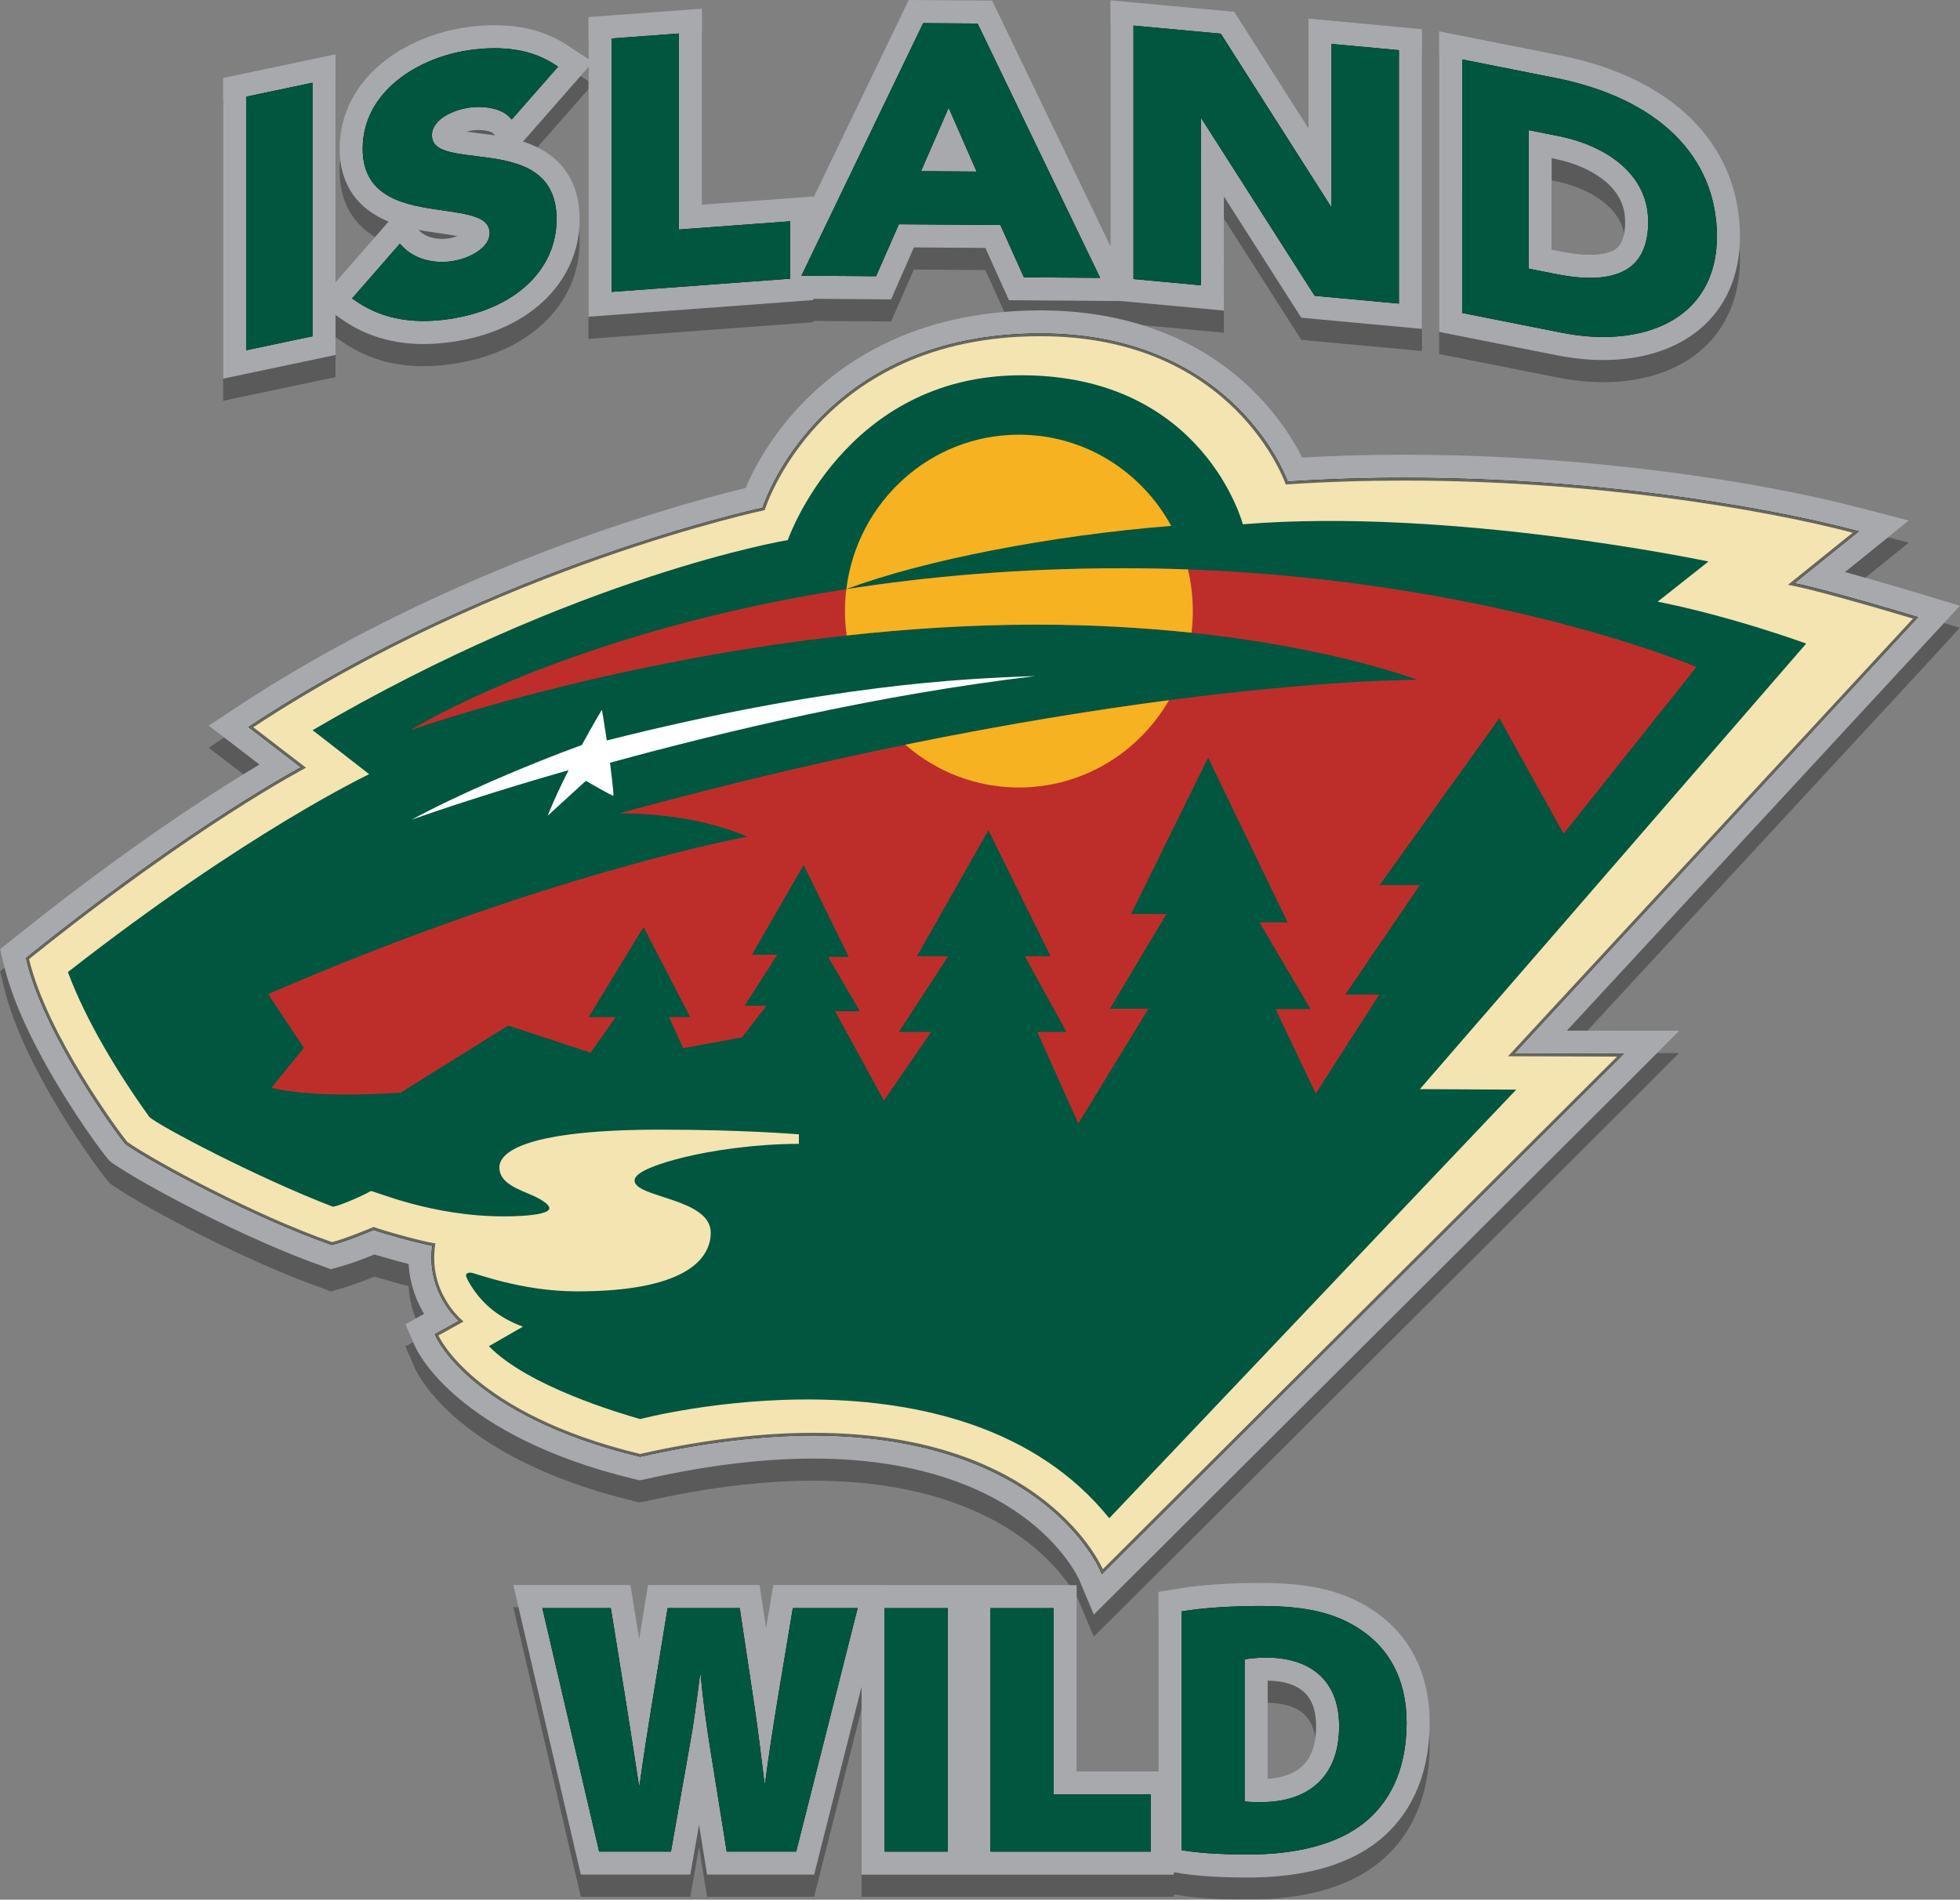 <?xml version="1.0" encoding="utf-8"?>
<!-- Generator: Adobe Illustrator 16.0.0, SVG Export Plug-In . SVG Version: 6.00 Build 0)  -->
<!DOCTYPE svg PUBLIC "-//W3C//DTD SVG 1.1//EN" "http://www.w3.org/Graphics/SVG/1.1/DTD/svg11.dtd">
<svg version="1.1" id="Layer_1" xmlns="http://www.w3.org/2000/svg" xmlns:xlink="http://www.w3.org/1999/xlink" x="0px" y="0px"
	 width="127.502px" height="123.604px" viewBox="25.903 1.664 127.502 123.604"
	 enable-background="new 25.903 1.664 127.502 123.604" xml:space="preserve">
<rect x="25.903" y="1.664" width="127.502" height="123.604" fill="#808080" stroke="none"/>
<g id="Layer_4_copy">
	<g>
		<g opacity="0.3">
			<path fill="none" stroke="#000000" stroke-width="3" d="M150.474,43.477L124.415,71.65l6.679,0.022l0.435,0.001l-0.308,0.309
				L97.77,105.335l-0.19,0.188l-0.104-0.248c-0.01-0.021-0.95-2.217-3.707-4.383c-2.546-2-7.208-4.385-14.953-4.385
				c-3.415,0-7.194,0.461-11.232,1.373l-0.041,0.008l-0.041-0.01c-5.662-1.363-8.954-3.402-10.719-4.875
				c-1.928-1.607-2.501-2.882-2.524-2.938l-0.065-0.149l0.143-0.08l1.414-0.786c-0.56-0.533-2.08-2.255-1.727-4.896
				c-0.904-0.162-3.141-0.773-3.813-1.028c-0.342,0.146-1.841,0.767-2.67,0.968l-0.051,0.016l-0.051-0.02
				c-4.892-1.703-11.426-5.197-13.354-6.533l-0.02-0.015l-0.016-0.019c-0.656-0.783-5.268-7.094-6.43-11.974l-0.027-0.11
				l0.089-0.071c9.635-7.75,16.44-11.6,17.797-12.34l-3.21-2.465l-0.201-0.154l0.212-0.14c8.227-5.412,16.851-8.97,22.636-11.002
				c5.741-2.017,9.9-2.971,10.595-3.125c0.183-0.54,1.127-3.066,3.55-5.628c1.57-1.66,3.436-2.982,5.546-3.931
				c2.633-1.184,5.656-1.784,8.982-1.784c6.608,0,10.641,2.651,12.858,4.875c2.119,2.124,3.016,4.22,3.223,4.762
				c2.467-0.163,5.021-0.245,7.596-0.245c11.969,0,22.934,1.755,29.205,3.396l0.347,0.09l-0.278,0.225l-3.907,3.146
				c2.271,0.47,7.527,2.059,7.764,2.13l0.276,0.083L150.474,43.477z M76.502,113.593c-0.304,1.88-0.608,3.808-0.826,5.522h-0.043
				c-0.217-1.715-0.391-3.291-0.673-5.147l-0.935-6.228h-4.693l-0.955,5.853c-0.326,1.976-0.63,3.925-0.869,5.664h-0.043
				c-0.24-1.528-0.565-3.714-0.87-5.595l-0.956-5.922h-4.454l3.693,15.84h4.671l1.217-6.887c0.261-1.385,0.435-2.771,0.674-4.604
				h0.043c0.173,1.833,0.37,3.195,0.586,4.582l1.108,6.909h4.519l3.998-15.84h-4.216L76.502,113.593z M83.451,123.58h4.106v-15.84
				h-4.106V123.58z M94.443,107.74h-4.106v15.84h10.428v-3.714h-6.322V107.74z M117.405,115.189c0,3.291-1.261,5.289-2.692,6.463
				c-1.805,1.48-4.521,2.115-7.606,2.115c-2.172,0-3.54-0.142-4.345-0.281v-15.534c1.413-0.234,3.259-0.353,5.148-0.353
				c3.087,0,4.976,0.493,6.584,1.598C116.211,110.373,117.405,112.3,117.405,115.189z M113.017,115.426
				c0-3.148-2.063-4.465-4.715-4.465c-0.76,0-1.216,0.07-1.434,0.117v9.236c0.238,0.045,0.652,0.045,0.956,0.045
				C110.822,120.407,113.017,118.88,113.017,115.426z M46.229,8.487l-4.313,0.909v16.497l4.313-0.908V8.487z M55.271,20.103
				c-1.227,0.18-2.445-0.186-3.175-0.951l-0.181-0.189l-3.107,3.558l0.219,0.152c1.267,0.881,2.726,1.317,4.427,1.317
				c0.53,0,1.083-0.042,1.662-0.126c4.248-0.62,6.993-3.168,6.993-6.494c0-3.469-2.905-3.823-5.24-4.107
				c-1.778-0.216-2.868-0.397-2.868-1.36c0-1.06,1.439-1.654,2.408-1.795c0.856-0.125,2.036,0.005,2.605,0.585l0.18,0.183
				l3.011-3.432l-0.229-0.151c-1.433-0.941-3.304-1.251-5.562-0.924c-3.332,0.486-6.918,2.7-6.918,6.415
				c0,3.27,2.907,3.684,5.243,4.016c1.868,0.266,3.014,0.48,3.014,1.476C57.752,19.227,56.474,19.927,55.271,20.103z M77.311,17.502
				l-7.241,0.536V5.284l-4.386,0.324v16.489l11.627-0.861V17.502z M82.894,21.075l-4.855-0.034l7.918-16.43l3.541,0.025l0.064,0.134
				l7.906,16.411l-4.958-0.035l-1.533-3.403l-6.601-0.048L82.894,21.075z M85.816,14.243l3.619,0.026l-1.82-4.154L85.816,14.243z
				 M104.019,10.749l7.405,11.601l5.48,0.507V6.368l-4.381-0.406v10.643l-7.204-11.309l-5.681-0.525V21.26l4.38,0.405
				L104.019,10.749L104.019,10.749z M127.497,24.752l-6.478-1.287V6.97l6.053,1.202c6.687,1.328,10.52,5.095,10.52,10.335
				c0,2.066-0.733,3.761-2.119,4.9c-1.3,1.066-3.146,1.623-5.271,1.623C129.341,25.03,128.433,24.938,127.497,24.752z
				 M127.146,20.941c2.264,0.449,3.907,0.272,4.882-0.527c0.727-0.597,1.094-1.566,1.094-2.881c0-3.257-2.994-5.012-5.797-5.568
				l-1.983-0.394v9.011L127.146,20.941z"/>
			<path d="M150.474,43.477L124.415,71.65l6.679,0.022l0.435,0.001l-0.308,0.309L97.77,105.335l-0.19,0.188l-0.104-0.248
				c-0.01-0.021-0.95-2.217-3.707-4.383c-2.546-2-7.208-4.385-14.953-4.385c-3.415,0-7.194,0.461-11.232,1.373l-0.041,0.008
				l-0.041-0.01c-5.662-1.363-8.954-3.402-10.719-4.875c-1.928-1.607-2.501-2.882-2.524-2.938l-0.065-0.149l0.143-0.08l1.414-0.786
				c-0.56-0.533-2.08-2.255-1.727-4.896c-0.904-0.162-3.141-0.773-3.813-1.028c-0.342,0.146-1.841,0.767-2.67,0.968l-0.051,0.016
				l-0.051-0.02c-4.892-1.703-11.426-5.197-13.354-6.533l-0.02-0.015l-0.016-0.019c-0.656-0.783-5.268-7.094-6.43-11.974
				l-0.027-0.11l0.089-0.071c9.635-7.75,16.44-11.6,17.797-12.34l-3.21-2.465l-0.201-0.154l0.212-0.14
				c8.227-5.412,16.851-8.97,22.636-11.002c5.741-2.017,9.9-2.971,10.595-3.125c0.183-0.54,1.127-3.066,3.55-5.628
				c1.57-1.66,3.436-2.982,5.546-3.931c2.633-1.184,5.656-1.784,8.982-1.784c6.608,0,10.641,2.651,12.858,4.875
				c2.119,2.124,3.016,4.22,3.223,4.762c2.467-0.163,5.021-0.245,7.596-0.245c11.969,0,22.934,1.755,29.205,3.396l0.347,0.09
				l-0.278,0.225l-3.907,3.146c2.271,0.47,7.527,2.059,7.764,2.13l0.276,0.083L150.474,43.477z M76.502,113.593
				c-0.304,1.88-0.608,3.808-0.826,5.522h-0.043c-0.217-1.715-0.391-3.291-0.673-5.147l-0.935-6.228h-4.693l-0.955,5.853
				c-0.326,1.976-0.63,3.925-0.869,5.664h-0.043c-0.24-1.528-0.565-3.714-0.87-5.595l-0.956-5.922h-4.454l3.693,15.84h4.671
				l1.217-6.887c0.261-1.385,0.435-2.771,0.674-4.604h0.043c0.173,1.833,0.37,3.195,0.586,4.582l1.108,6.909h4.519l3.998-15.84
				h-4.216L76.502,113.593z M83.451,123.58h4.106v-15.84h-4.106V123.58z M94.443,107.74h-4.106v15.84h10.428v-3.714h-6.322V107.74z
				 M117.405,115.189c0,3.291-1.261,5.289-2.692,6.463c-1.805,1.48-4.521,2.115-7.606,2.115c-2.172,0-3.54-0.142-4.345-0.281
				v-15.534c1.413-0.234,3.259-0.353,5.148-0.353c3.087,0,4.976,0.493,6.584,1.598C116.211,110.373,117.405,112.3,117.405,115.189z
				 M113.017,115.426c0-3.148-2.063-4.465-4.715-4.465c-0.76,0-1.216,0.07-1.434,0.117v9.236c0.238,0.045,0.652,0.045,0.956,0.045
				C110.822,120.407,113.017,118.88,113.017,115.426z M46.229,8.487l-4.313,0.909v16.497l4.313-0.908V8.487z M55.271,20.103
				c-1.227,0.18-2.445-0.186-3.175-0.951l-0.181-0.189l-3.107,3.558l0.219,0.152c1.267,0.881,2.726,1.317,4.427,1.317
				c0.53,0,1.083-0.042,1.662-0.126c4.248-0.62,6.993-3.168,6.993-6.494c0-3.469-2.905-3.823-5.24-4.107
				c-1.778-0.216-2.868-0.397-2.868-1.36c0-1.06,1.439-1.654,2.408-1.795c0.856-0.125,2.036,0.005,2.605,0.585l0.18,0.183
				l3.011-3.432l-0.229-0.151c-1.433-0.941-3.304-1.251-5.562-0.924c-3.332,0.486-6.918,2.7-6.918,6.415
				c0,3.27,2.907,3.684,5.243,4.016c1.868,0.266,3.014,0.48,3.014,1.476C57.752,19.227,56.474,19.927,55.271,20.103z M77.311,17.502
				l-7.241,0.536V5.284l-4.386,0.324v16.489l11.627-0.861V17.502z M82.894,21.075l-4.855-0.034l7.918-16.43l3.541,0.025l0.064,0.134
				l7.906,16.411l-4.958-0.035l-1.533-3.403l-6.601-0.048L82.894,21.075z M85.816,14.243l3.619,0.026l-1.82-4.154L85.816,14.243z
				 M104.019,10.749l7.405,11.601l5.48,0.507V6.368l-4.381-0.406v10.643l-7.204-11.309l-5.681-0.525V21.26l4.38,0.405
				L104.019,10.749L104.019,10.749z M127.497,24.752l-6.478-1.287V6.97l6.053,1.202c6.687,1.328,10.52,5.095,10.52,10.335
				c0,2.066-0.733,3.761-2.119,4.9c-1.3,1.066-3.146,1.623-5.271,1.623C129.341,25.03,128.433,24.938,127.497,24.752z
				 M127.146,20.941c2.264,0.449,3.907,0.272,4.882-0.527c0.727-0.597,1.094-1.566,1.094-2.881c0-3.257-2.994-5.012-5.797-5.568
				l-1.983-0.394v9.011L127.146,20.941z"/>
		</g>
		<g>
			<path fill="none" stroke="#A7A9AC" stroke-width="3" d="M150.474,42.037l-26.059,28.172l6.679,0.023h0.435l-0.308,0.309
				L97.77,103.895l-0.19,0.189l-0.104-0.248c-0.01-0.021-0.95-2.217-3.707-4.383c-2.546-2-7.208-4.385-14.953-4.385
				c-3.415,0-7.194,0.461-11.232,1.373l-0.041,0.008l-0.041-0.01c-5.662-1.363-8.954-3.403-10.719-4.875
				c-1.928-1.608-2.501-2.883-2.524-2.938l-0.065-0.15l0.143-0.08l1.414-0.785c-0.56-0.534-2.08-2.256-1.727-4.896
				c-0.904-0.163-3.141-0.773-3.813-1.029c-0.342,0.146-1.841,0.768-2.67,0.969l-0.051,0.015l-0.051-0.019
				c-4.892-1.703-11.426-5.198-13.354-6.533l-0.02-0.016l-0.016-0.019c-0.656-0.783-5.268-7.094-6.43-11.973L27.593,64l0.089-0.071
				c9.635-7.75,16.44-11.6,17.797-12.34l-3.21-2.465l-0.201-0.154l0.212-0.14c8.227-5.412,16.851-8.97,22.636-11.002
				c5.741-2.017,9.9-2.971,10.595-3.125c0.183-0.54,1.127-3.066,3.55-5.628c1.57-1.66,3.436-2.982,5.546-3.931
				c2.633-1.184,5.656-1.784,8.982-1.784c6.608,0,10.641,2.651,12.858,4.875c2.119,2.124,3.016,4.22,3.223,4.762
				c2.467-0.163,5.021-0.245,7.596-0.245c11.969,0,22.934,1.755,29.205,3.396l0.347,0.09l-0.278,0.225l-3.907,3.146
				c2.271,0.47,7.527,2.059,7.764,2.13l0.276,0.083L150.474,42.037z M76.502,112.152c-0.304,1.88-0.608,3.808-0.826,5.521h-0.043
				c-0.217-1.715-0.391-3.291-0.673-5.146l-0.935-6.229h-4.693l-0.955,5.854c-0.326,1.975-0.63,3.925-0.869,5.664h-0.043
				c-0.24-1.529-0.565-3.715-0.87-5.596l-0.956-5.922h-4.454l3.693,15.84h4.671l1.217-6.886c0.261-1.386,0.435-2.772,0.674-4.604
				h0.043c0.173,1.832,0.37,3.194,0.586,4.582l1.108,6.908h4.519l3.998-15.84h-4.216L76.502,112.152z M83.451,122.141h4.106V106.3
				h-4.106V122.141z M94.443,106.3h-4.106v15.841h10.428v-3.715h-6.322V106.3z M117.405,113.75c0,3.291-1.261,5.288-2.692,6.463
				c-1.805,1.48-4.521,2.115-7.606,2.115c-2.172,0-3.54-0.143-4.345-0.282v-15.534c1.413-0.234,3.259-0.352,5.148-0.352
				c3.087,0,4.976,0.492,6.584,1.597C116.211,108.934,117.405,110.859,117.405,113.75z M113.017,113.984
				c0-3.148-2.063-4.465-4.715-4.465c-0.76,0-1.216,0.07-1.434,0.117v9.236c0.238,0.046,0.652,0.046,0.956,0.046
				C110.822,118.967,113.017,117.439,113.017,113.984z M46.229,7.047l-4.313,0.909v16.497l4.313-0.908V7.047z M55.271,18.663
				c-1.227,0.18-2.445-0.186-3.175-0.951l-0.181-0.189l-3.107,3.558l0.219,0.152c1.267,0.881,2.726,1.317,4.427,1.317
				c0.53,0,1.083-0.042,1.662-0.126c4.248-0.62,6.993-3.168,6.993-6.494c0-3.469-2.905-3.823-5.24-4.107
				c-1.778-0.216-2.868-0.397-2.868-1.36c0-1.06,1.439-1.654,2.408-1.795c0.856-0.125,2.036,0.005,2.605,0.585l0.18,0.183
				l3.011-3.432l-0.229-0.151C60.543,4.91,58.672,4.6,56.415,4.928c-3.332,0.486-6.918,2.7-6.918,6.415
				c0,3.27,2.907,3.684,5.243,4.016c1.868,0.266,3.014,0.48,3.014,1.476C57.752,17.787,56.474,18.487,55.271,18.663z M77.311,16.063
				l-7.241,0.536V3.844l-4.386,0.324v16.489l11.627-0.861V16.063z M82.894,19.635l-4.855-0.034l7.918-16.43l3.541,0.025l0.064,0.134
				l7.906,16.411l-4.958-0.035l-1.533-3.403l-6.601-0.048L82.894,19.635z M85.816,12.803l3.619,0.026l-1.82-4.154L85.816,12.803z
				 M104.019,9.309l7.405,11.601l5.48,0.507V4.928l-4.381-0.406v10.643l-7.204-11.309l-5.681-0.525V19.82l4.38,0.405L104.019,9.309
				L104.019,9.309z M127.497,23.313l-6.478-1.287V5.53l6.053,1.202c6.687,1.328,10.52,5.095,10.52,10.335
				c0,2.066-0.733,3.761-2.119,4.9c-1.3,1.066-3.146,1.623-5.271,1.623C129.341,23.59,128.433,23.498,127.497,23.313z
				 M127.146,19.501c2.264,0.449,3.907,0.272,4.882-0.527c0.727-0.597,1.094-1.566,1.094-2.881c0-3.257-2.994-5.012-5.797-5.568
				l-1.983-0.394v9.011L127.146,19.501z"/>
			<path d="M150.474,42.037l-26.059,28.172l6.679,0.023h0.435l-0.308,0.309L97.77,103.895l-0.19,0.189l-0.104-0.248
				c-0.01-0.021-0.95-2.217-3.707-4.383c-2.546-2-7.208-4.385-14.953-4.385c-3.415,0-7.194,0.461-11.232,1.373l-0.041,0.008
				l-0.041-0.01c-5.662-1.363-8.954-3.403-10.719-4.875c-1.928-1.608-2.501-2.883-2.524-2.938l-0.065-0.15l0.143-0.08l1.414-0.785
				c-0.56-0.534-2.08-2.256-1.727-4.896c-0.904-0.163-3.141-0.773-3.813-1.029c-0.342,0.146-1.841,0.768-2.67,0.969l-0.051,0.015
				l-0.051-0.019c-4.892-1.703-11.426-5.198-13.354-6.533l-0.02-0.016l-0.016-0.019c-0.656-0.783-5.268-7.094-6.43-11.973L27.593,64
				l0.089-0.071c9.635-7.75,16.44-11.6,17.797-12.34l-3.21-2.465l-0.201-0.154l0.212-0.14c8.227-5.412,16.851-8.97,22.636-11.002
				c5.741-2.017,9.9-2.971,10.595-3.125c0.183-0.54,1.127-3.066,3.55-5.628c1.57-1.66,3.436-2.982,5.546-3.931
				c2.633-1.184,5.656-1.784,8.982-1.784c6.608,0,10.641,2.651,12.858,4.875c2.119,2.124,3.016,4.22,3.223,4.762
				c2.467-0.163,5.021-0.245,7.596-0.245c11.969,0,22.934,1.755,29.205,3.396l0.347,0.09l-0.278,0.225l-3.907,3.146
				c2.271,0.47,7.527,2.059,7.764,2.13l0.276,0.083L150.474,42.037z M76.502,112.152c-0.304,1.88-0.608,3.808-0.826,5.521h-0.043
				c-0.217-1.715-0.391-3.291-0.673-5.146l-0.935-6.229h-4.693l-0.955,5.854c-0.326,1.975-0.63,3.925-0.869,5.664h-0.043
				c-0.24-1.529-0.565-3.715-0.87-5.596l-0.956-5.922h-4.454l3.693,15.84h4.671l1.217-6.886c0.261-1.386,0.435-2.772,0.674-4.604
				h0.043c0.173,1.832,0.37,3.194,0.586,4.582l1.108,6.908h4.519l3.998-15.84h-4.216L76.502,112.152z M83.451,122.141h4.106V106.3
				h-4.106V122.141z M94.443,106.3h-4.106v15.841h10.428v-3.715h-6.322V106.3z M117.405,113.75c0,3.291-1.261,5.288-2.692,6.463
				c-1.805,1.48-4.521,2.115-7.606,2.115c-2.172,0-3.54-0.143-4.345-0.282v-15.534c1.413-0.234,3.259-0.352,5.148-0.352
				c3.087,0,4.976,0.492,6.584,1.597C116.211,108.934,117.405,110.859,117.405,113.75z M113.017,113.984
				c0-3.148-2.063-4.465-4.715-4.465c-0.76,0-1.216,0.07-1.434,0.117v9.236c0.238,0.046,0.652,0.046,0.956,0.046
				C110.822,118.967,113.017,117.439,113.017,113.984z M46.229,7.047l-4.313,0.909v16.497l4.313-0.908V7.047z M55.271,18.663
				c-1.227,0.18-2.445-0.186-3.175-0.951l-0.181-0.189l-3.107,3.558l0.219,0.152c1.267,0.881,2.726,1.317,4.427,1.317
				c0.53,0,1.083-0.042,1.662-0.126c4.248-0.62,6.993-3.168,6.993-6.494c0-3.469-2.905-3.823-5.24-4.107
				c-1.778-0.216-2.868-0.397-2.868-1.36c0-1.06,1.439-1.654,2.408-1.795c0.856-0.125,2.036,0.005,2.605,0.585l0.18,0.183
				l3.011-3.432l-0.229-0.151C60.543,4.91,58.672,4.6,56.415,4.928c-3.332,0.486-6.918,2.7-6.918,6.415
				c0,3.27,2.907,3.684,5.243,4.016c1.868,0.266,3.014,0.48,3.014,1.476C57.752,17.787,56.474,18.487,55.271,18.663z M77.311,16.063
				l-7.241,0.536V3.844l-4.386,0.324v16.489l11.627-0.861V16.063z M82.894,19.635l-4.855-0.034l7.918-16.43l3.541,0.025l0.064,0.134
				l7.906,16.411l-4.958-0.035l-1.533-3.403l-6.601-0.048L82.894,19.635z M85.816,12.803l3.619,0.026l-1.82-4.154L85.816,12.803z
				 M104.019,9.309l7.405,11.601l5.48,0.507V4.928l-4.381-0.406v10.643l-7.204-11.309l-5.681-0.525V19.82l4.38,0.405L104.019,9.309
				L104.019,9.309z M127.497,23.313l-6.478-1.287V5.53l6.053,1.202c6.687,1.328,10.52,5.095,10.52,10.335
				c0,2.066-0.733,3.761-2.119,4.9c-1.3,1.066-3.146,1.623-5.271,1.623C129.341,23.59,128.433,23.498,127.497,23.313z
				 M127.146,19.501c2.264,0.449,3.907,0.272,4.882-0.527c0.727-0.597,1.094-1.566,1.094-2.881c0-3.257-2.994-5.012-5.797-5.568
				l-1.983-0.394v9.011L127.146,19.501z"/>
		</g>
	</g>
	<g>
		<path fill="#F3E4B2" d="M97.559,103.801c-0.009-0.021-0.954-2.229-3.726-4.41c-2.559-2.013-7.24-4.412-15.018-4.412
			c-3.422,0-7.208,0.463-11.252,1.373l-0.02,0.006l-0.021-0.006c-10.813-2.604-13.159-7.707-13.181-7.761l-0.033-0.073l1.594-0.889
			c-0.448-0.4-2.196-2.172-1.778-4.988c-0.834-0.136-3.291-0.808-3.916-1.052c-0.26,0.109-1.836,0.771-2.689,0.978l-0.025,0.008
			l-0.025-0.01c-4.884-1.7-11.408-5.188-13.333-6.522l-0.009-0.006l-0.008-0.011c-0.653-0.781-5.252-7.072-6.411-11.935
			l-0.013-0.055L27.739,64c9.971-8.018,16.906-11.858,17.907-12.397l-3.422-2.626l0.106-0.07
			c15.305-10.069,32.192-13.893,33.25-14.125c0.133-0.396,1.083-3.038,3.547-5.643c2.453-2.595,6.954-5.687,14.462-5.687
			c6.577,0,10.589,2.637,12.796,4.849c2.174,2.179,3.071,4.387,3.225,4.792c2.485-0.166,5.061-0.249,7.656-0.249
			c11.96,0,22.917,1.753,29.184,3.394l0.172,0.045l-4.196,3.38c2.157,0.417,7.885,2.147,7.944,2.166l0.138,0.042L124.209,70.3
			l7.102,0.022l-33.7,33.604L97.559,103.801z"/>
		<path fill="#66665D" d="M93.588,23.541c12.674,0,15.958,9.646,15.958,9.646c2.611-0.175,5.192-0.253,7.719-0.253
			c12.365,0,23.348,1.869,29.159,3.391l-4.211,3.391c1.999,0.344,8.13,2.2,8.13,2.2l-26.34,28.475l7.091,0.023l-33.452,33.354
			c0,0-3.705-8.877-18.826-8.877c-3.216,0-6.95,0.401-11.272,1.375c-10.895-2.623-13.119-7.707-13.119-7.707l1.635-0.91
			c0,0-2.363-1.834-1.832-5.08c-0.746-0.1-3.443-0.838-4.019-1.074c0,0-1.795,0.764-2.709,0.988
			c-4.985-1.735-11.44-5.217-13.311-6.512c-0.48-0.574-5.216-6.961-6.394-11.9c10.858-8.73,18.016-12.453,18.016-12.453
			l-3.432-2.634C58.274,38.523,75.65,34.857,75.65,34.857S79.116,23.541,93.588,23.541 M93.588,23.361
			c-3.326,0-6.349,0.6-8.982,1.784c-2.11,0.948-3.976,2.271-5.546,3.931c-2.422,2.562-3.367,5.088-3.55,5.628
			c-0.695,0.154-4.854,1.108-10.595,3.125c-5.785,2.032-14.409,5.59-22.636,11.002l-0.212,0.14l0.201,0.154l3.21,2.465
			c-1.356,0.741-8.162,4.591-17.797,12.34L27.593,64l0.027,0.11c1.162,4.879,5.774,11.189,6.43,11.973l0.016,0.019l0.02,0.016
			c1.928,1.335,8.462,4.83,13.354,6.533l0.051,0.019l0.051-0.015c0.829-0.201,2.328-0.823,2.67-0.969
			c0.671,0.256,2.909,0.866,3.813,1.029c-0.353,2.643,1.167,4.362,1.727,4.896l-1.414,0.785l-0.143,0.08l0.065,0.15
			c0.023,0.055,0.596,1.328,2.524,2.938c1.765,1.472,5.057,3.512,10.719,4.875l0.041,0.01l0.041-0.008
			c4.038-0.912,7.817-1.373,11.232-1.373c7.745,0,12.407,2.385,14.953,4.385c2.757,2.166,3.697,4.361,3.707,4.383l0.104,0.248
			l0.19-0.189l33.451-33.354l0.308-0.309h-0.435l-6.679-0.023l26.059-28.172l0.197-0.212l-0.276-0.083
			c-0.236-0.072-5.492-1.66-7.764-2.13l3.907-3.146l0.278-0.225l-0.347-0.09c-6.271-1.642-17.236-3.396-29.205-3.396
			c-2.574,0-5.129,0.082-7.596,0.245c-0.207-0.542-1.104-2.638-3.223-4.762C104.229,26.012,100.196,23.361,93.588,23.361"/>
		<path fill="#00563F" d="M30.321,64.913c1.152,3.116,3.273,6.62,5.306,9.438c0.626,0.566,6.955,3.918,11.933,5.83
			c0.531-0.076,2.174-0.83,2.461-1.021c0.288,0,3.941,1.649,8.66,1.649c1.671,0,2.958-0.172,2.958-0.526
			c0-0.291-0.695-0.657-1.016-0.802c-0.963-0.435-2.235-0.805-2.235-1.857c0-1.057,1.897-2.458,10.5-2.458
			c5.419,0,8.986,0.306,8.986,0.306v0.619c-2.772,0-5.647,0.416-7.567,0.895c-1.219,0.305-3.125,0.873-3.125,1.488
			c0,1.131,4.957,1.141,4.957,3.392c0,1.827-1.842,3.823-8.682,3.823c-3.697,0-6.678-1.219-6.931-1.219
			c-0.254,0-0.306,0.086-0.306,0.172c0,0.127,0.211,0.553,0.593,1.078c0.536,0.735,1.463,1.668,3.107,2.264l-2.21,1.271
			c2.506,2.6,8.58,4.385,9.839,4.743c0,0,20.846-5.535,30.515,6.451l26.47-27.886l-6.266-0.033l25.131-28.99
			c0,0-4.81-1.765-9.664-2.727l3.308-2.613c0,0-16.71-3.538-30.29-2.422c0,0-2.54-9.696-14.406-9.696
			c-11.494,0-15.196,10.722-15.196,10.722s-13.65,2.257-30.912,12.37l3.68,2.864C49.919,52.039,41.986,55.788,30.321,64.913"/>
		<path fill="#BD2E2B" d="M43.563,72.439c0,0,2.292,0.721,8.396,0.321l7.003-4.366l5.363,1.765l1.631-2.318h-1.761l3.573-5.86
			l3.032,5.86h-1.372l0.914,2.025l3.828-0.703l1.593-2.063h-1.424l2.134-3.315h-1.659l3.37-5.842l2.93,5.98h-1.338l2.066,3.54
			h-1.609l3.172,5.813l3.071-4.467h-2.099l3.205-4.926H85.55l4.652-8.201l4.042,8.201h-1.671l2.709,4.926h-1.897l2.664,5.957
			l4.563-7.471h-2.507l3.681-6.162h-2.303l5.012-10.171l5.171,10.721h-1.828l3.319,5.635h-2.281l2.62,5.498l4.132-6.438h-2.214
			l4.854-7.125h-2.618l7.789-10.859l4.178,7.514l8.647-10.846c0,0-15.082-6.426-37.346-6.426c-29.557,0-46.311,10.537-46.311,10.537
			s19.396-6.866,40.699-6.866c15.545,0,24.782,3.59,24.782,3.59S98.189,45.804,66.2,54.582c5.192,0,8.309,1.523,8.309,1.523
			s-12.982,2.349-31.16,10.241l2.326,3.493L43.563,72.439z"/>
		<path fill="#F6B221" d="M84.798,50.12c1.982,1.735,4.563,2.784,7.386,2.784c4.165,0,7.802-2.282,9.766-5.681
			C97.167,47.848,91.409,48.767,84.798,50.12"/>
		<path fill="#F6B221" d="M80.958,39.998c-0.058,0.468-0.087,0.944-0.087,1.427c0,0.54,0.037,1.069,0.108,1.588
			c3.943-0.434,8.097-0.705,12.327-0.705c3.75,0,7.131,0.209,10.107,0.526c0.057-0.462,0.085-0.933,0.085-1.41
			c0-0.934-0.109-1.84-0.317-2.709c-1.39-0.051-2.811-0.078-4.263-0.078C92.268,38.638,86.266,39.171,80.958,39.998"/>
		<path fill="#F6B221" d="M102.093,35.882c-1.928-3.539-5.641-5.935-9.909-5.935c-5.771,0-10.534,4.386-11.226,10.051
			C85.993,38.107,94.372,36.491,102.093,35.882"/>
		<path fill="#FFFFFF" d="M93.256,45.655c-4.793,0.155-13.599,0.588-27.87,4.185c-0.003,0.001-0.006,0.001-0.01,0.001
			c-0.167-1.123-0.316-2-0.316-2s-0.578,0.959-1.307,2.298c-3.61,1.318-8.091,3.239-11.061,4.853
			c1.823-0.644,5.439-1.856,10.201-3.218c-0.493,0.971-0.982,2.007-1.361,2.963l2.484-2.268c0,0,1.71,1.003,1.801,0.969
			c-0.042-0.603-0.131-1.372-0.233-2.146C73.258,49.196,83.125,46.855,93.256,45.655"/>
		<path fill="#00563F" d="M64.878,122.141L61.185,106.3h4.454l0.956,5.923c0.305,1.881,0.629,4.064,0.87,5.594h0.043
			c0.239-1.738,0.543-3.688,0.869-5.664l0.955-5.853h4.693l0.935,6.228c0.282,1.856,0.457,3.434,0.673,5.147h0.043
			c0.217-1.715,0.521-3.643,0.826-5.522l0.977-5.853h4.216l-3.998,15.841h-4.519l-1.108-6.91c-0.217-1.387-0.413-2.748-0.586-4.582
			H71.44c-0.239,1.834-0.413,3.221-0.674,4.605l-1.217,6.887H64.878z"/>
		<rect x="83.451" y="106.3" fill="#00563F" width="4.106" height="15.841"/>
		<polygon fill="#00563F" points="90.337,106.3 94.443,106.3 94.443,118.426 100.766,118.426 100.766,122.141 90.337,122.141 		"/>
		<path fill="#00563F" d="M102.762,106.512c1.413-0.234,3.259-0.352,5.148-0.352c3.087,0,4.976,0.492,6.584,1.597
			c1.717,1.177,2.911,3.103,2.911,5.993c0,3.291-1.261,5.288-2.692,6.463c-1.805,1.48-4.521,2.115-7.606,2.115
			c-2.172,0-3.54-0.143-4.345-0.282V106.512z M106.868,118.874c0.238,0.046,0.652,0.046,0.956,0.046
			c2.998,0.047,5.192-1.48,5.192-4.936c0-3.148-2.063-4.465-4.715-4.465c-0.76,0-1.216,0.07-1.434,0.117L106.868,118.874
			L106.868,118.874z"/>
		<polygon fill="#00563F" points="41.916,24.453 46.229,23.545 46.229,7.047 41.916,7.956 		"/>
		<path fill="#00563F" d="M56.409,8.667c0.856-0.125,2.036,0.005,2.605,0.585l0.18,0.183l3.011-3.432l-0.229-0.151
			C60.543,4.91,58.672,4.6,56.415,4.928c-3.332,0.486-6.918,2.7-6.918,6.415c0,3.27,2.907,3.684,5.243,4.016
			c1.868,0.266,3.014,0.48,3.014,1.476c0,0.952-1.279,1.653-2.482,1.828c-1.227,0.18-2.445-0.186-3.175-0.951l-0.181-0.189
			l-3.107,3.558l0.219,0.152c1.267,0.881,2.726,1.317,4.427,1.317c0.53,0,1.083-0.042,1.662-0.126
			c4.248-0.62,6.993-3.168,6.993-6.494c0-3.469-2.905-3.823-5.24-4.107c-1.778-0.216-2.868-0.397-2.868-1.36
			C54.001,9.402,55.441,8.808,56.409,8.667"/>
		<polygon fill="#00563F" points="70.069,3.844 65.684,4.168 65.684,20.657 77.311,19.796 77.311,16.063 70.069,16.598 		"/>
		<path fill="#00563F" d="M89.499,3.196l-3.541-0.025l-7.918,16.43l4.855,0.034l1.483-3.38l6.601,0.048l1.533,3.403l4.958,0.035
			L89.563,3.33L89.499,3.196z M89.435,12.829l-3.619-0.026l1.799-4.128L89.435,12.829z"/>
		<polygon fill="#00563F" points="112.523,15.165 105.319,3.856 99.639,3.331 99.639,19.82 104.019,20.225 104.019,9.309 
			111.424,20.91 116.904,21.417 116.904,4.928 112.523,4.522 		"/>
		<path fill="#00563F" d="M127.072,6.732L121.02,5.53v16.496l6.478,1.287c0.936,0.186,1.844,0.277,2.705,0.277
			c2.125,0,3.971-0.556,5.271-1.623c1.386-1.139,2.119-2.833,2.119-4.9C137.592,11.827,133.759,8.06,127.072,6.732 M133.122,16.093
			c0,1.315-0.367,2.284-1.094,2.881c-0.975,0.799-2.618,0.976-4.882,0.527l-1.805-0.359V10.13l1.983,0.394
			C130.128,11.081,133.122,12.836,133.122,16.093"/>
	</g>
</g>
</svg>
